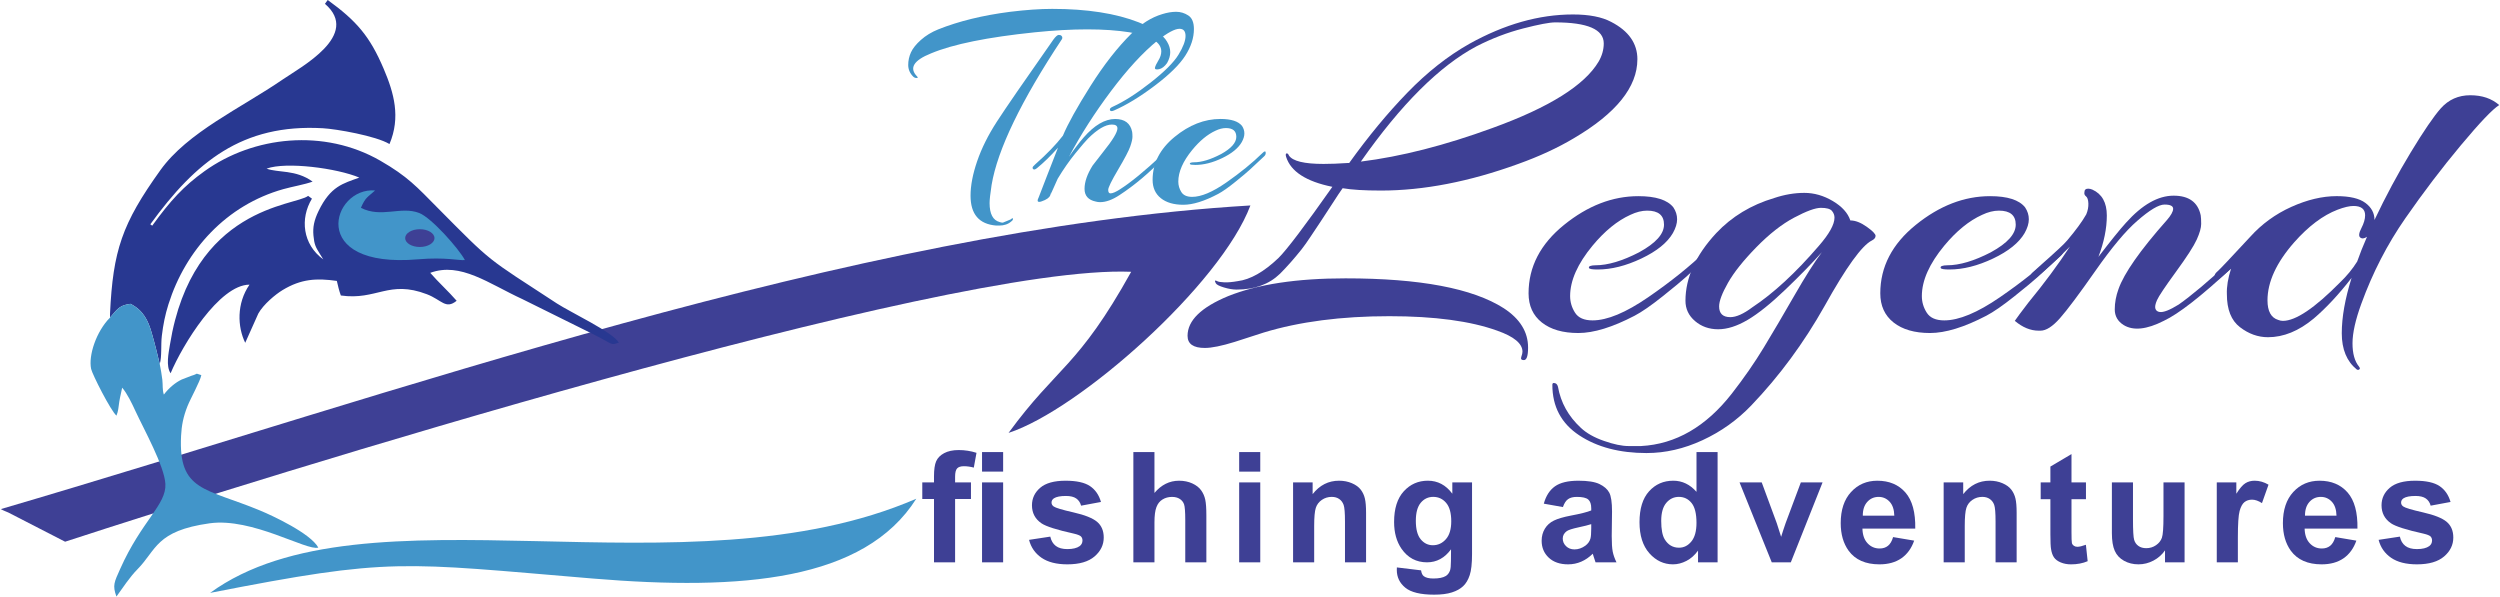 <?xml version="1.0" encoding="UTF-8"?>
<!DOCTYPE svg PUBLIC "-//W3C//DTD SVG 1.1//EN" "http://www.w3.org/Graphics/SVG/1.1/DTD/svg11.dtd">
<!-- Creator: CorelDRAW 2019 (64-Bit) -->
<svg xmlns="http://www.w3.org/2000/svg" xml:space="preserve" width="3.516in" height="0.839in" version="1.1" style="shape-rendering:geometricPrecision; text-rendering:geometricPrecision; image-rendering:optimizeQuality; fill-rule:evenodd; clip-rule:evenodd"
viewBox="0 0 2980.69 711.73"
 xmlns:xlink="http://www.w3.org/1999/xlink">
 <defs>
  <style type="text/css">
   <![CDATA[
    .fil2 {fill:#3E4095}
    .fil4 {fill:#283891}
    .fil3 {fill:#4295C9}
    .fil0 {fill:#3E4095;fill-rule:nonzero}
    .fil1 {fill:#4295C9;fill-rule:nonzero}
   ]]>
  </style>
 </defs>
 <g id="Layer_x0020_1">
  <path class="fil0" d="M1099.36 575.54l13.97 0 0 -7.2c0,-8.02 0.85,-14.03 2.57,-17.98 1.72,-3.98 4.87,-7.2 9.46,-9.68 4.63,-2.48 10.44,-3.74 17.49,-3.74 7.2,0 14.27,1.1 21.19,3.3l-3.21 17.64c-4.1,-1.1 -8.05,-1.65 -11.85,-1.65 -3.74,0 -6.4,0.86 -8.02,2.57 -1.62,1.72 -2.45,5.02 -2.45,9.92l0 6.8 18.93 0 0 19.84 -18.93 0 0 75.52 -25.17 0 0 -75.52 -13.97 0 0 -19.84zm71.29 -12.86l0 -23.34 25.17 0 0 23.34 -25.17 0zm0 108.22l0 -95.36 25.17 0 0 95.36 -25.17 0z"/>
  <path id="1" class="fil0" d="M1226.71 644.08l25.36 -3.86c1.07,4.87 3.25,8.57 6.56,11.08 3.27,2.54 7.9,3.8 13.81,3.8 6.53,0 11.43,-1.19 14.73,-3.58 2.2,-1.68 3.31,-3.95 3.31,-6.77 0,-1.9 -0.61,-3.49 -1.81,-4.75 -1.26,-1.19 -4.07,-2.33 -8.42,-3.34 -20.36,-4.5 -33.26,-8.6 -38.71,-12.31 -7.56,-5.18 -11.33,-12.34 -11.33,-21.5 0,-8.3 3.28,-15.25 9.8,-20.88 6.52,-5.63 16.63,-8.45 30.32,-8.45 13.05,0 22.75,2.15 29.1,6.4 6.34,4.29 10.72,10.6 13.11,18.96l-23.71 4.41c-1.01,-3.74 -2.97,-6.62 -5.82,-8.61 -2.85,-1.99 -6.92,-2.97 -12.22,-2.97 -6.68,0 -11.45,0.92 -14.36,2.79 -1.93,1.32 -2.88,3.03 -2.88,5.12 0,1.81 0.83,3.34 2.51,4.59 2.3,1.68 10.17,4.04 23.64,7.1 13.47,3.06 22.88,6.8 28.2,11.24 5.3,4.47 7.93,10.75 7.93,18.77 0,8.73 -3.64,16.26 -10.96,22.54 -7.29,6.28 -18.1,9.43 -32.43,9.43 -12.98,0 -23.27,-2.63 -30.87,-7.87 -7.56,-5.24 -12.53,-12.34 -14.85,-21.35z"/>
  <path id="2" class="fil0" d="M1376.35 539.34l0 48.76c8.18,-9.71 17.98,-14.58 29.34,-14.58 5.85,0 11.12,1.07 15.8,3.22 4.69,2.17 8.21,4.9 10.6,8.27 2.39,3.34 4.01,7.04 4.87,11.12 0.89,4.07 1.32,10.38 1.32,18.93l0 55.86 -25.17 0 0 -50.28c0,-9.98 -0.49,-16.33 -1.44,-19.02 -0.98,-2.69 -2.69,-4.84 -5.14,-6.4 -2.45,-1.59 -5.51,-2.39 -9.22,-2.39 -4.23,0 -7.99,1.01 -11.33,3.06 -3.34,2.02 -5.76,5.08 -7.29,9.19 -1.56,4.07 -2.33,10.14 -2.33,18.13l0 47.71 -25.17 0 0 -131.56 25.17 0z"/>
  <path id="3" class="fil0" d="M1477.42 562.68l0 -23.34 25.17 0 0 23.34 -25.17 0zm0 108.22l0 -95.36 25.17 0 0 95.36 -25.17 0z"/>
  <path id="4" class="fil0" d="M1628.84 670.9l-25.17 0 0 -48.6c0,-10.29 -0.55,-16.94 -1.62,-19.94 -1.1,-3.03 -2.85,-5.36 -5.3,-7.04 -2.45,-1.69 -5.39,-2.51 -8.82,-2.51 -4.41,0 -8.36,1.19 -11.85,3.58 -3.52,2.39 -5.91,5.57 -7.2,9.49 -1.32,3.95 -1.96,11.24 -1.96,21.9l0 43.12 -25.17 0 0 -95.36 23.33 0 0 14c8.36,-10.69 18.87,-16.02 31.57,-16.02 5.57,0 10.69,1.01 15.31,3 4.65,2.02 8.14,4.56 10.5,7.65 2.39,3.12 4.04,6.65 4.96,10.6 0.95,3.95 1.41,9.59 1.41,16.94l0 59.2z"/>
  <path id="5" class="fil0" d="M1665.59 676.97l28.85 3.49c0.49,3.4 1.59,5.72 3.31,7.01 2.42,1.81 6.18,2.72 11.33,2.72 6.59,0 11.52,-0.98 14.82,-2.97 2.21,-1.32 3.89,-3.43 5.02,-6.37 0.76,-2.08 1.16,-5.97 1.16,-11.58l0.12 -13.94c-7.59,10.38 -17.15,15.56 -28.67,15.56 -12.8,0 -22.97,-5.42 -30.44,-16.23 -5.88,-8.54 -8.82,-19.2 -8.82,-31.91 0,-15.98 3.86,-28.17 11.55,-36.6 7.69,-8.42 17.27,-12.65 28.73,-12.65 11.79,0 21.53,5.18 29.19,15.53l0 -13.5 23.52 0 0 85.5c0,11.24 -0.92,19.66 -2.79,25.2 -1.84,5.57 -4.44,9.92 -7.81,13.11 -3.34,3.15 -7.81,5.66 -13.41,7.44 -5.6,1.81 -12.68,2.7 -21.22,2.7 -16.17,0 -27.62,-2.79 -34.39,-8.33 -6.77,-5.57 -10.14,-12.59 -10.14,-21.13 0,-0.83 0.03,-1.87 0.09,-3.06zm22.6 -55.68c0,10.11 1.96,17.49 5.85,22.17 3.92,4.69 8.76,7.04 14.48,7.04 6.12,0 11.33,-2.42 15.56,-7.23 4.26,-4.81 6.37,-11.91 6.37,-21.35 0,-9.86 -2.02,-17.18 -6.09,-21.96 -4.04,-4.78 -9.19,-7.17 -15.4,-7.17 -6.03,0 -10.99,2.36 -14.91,7.04 -3.89,4.69 -5.85,11.82 -5.85,21.44z"/>
  <path id="6" class="fil0" d="M1863.65 604.94l-22.78 -4.04c2.57,-9.31 7.01,-16.2 13.29,-20.67 6.28,-4.47 15.62,-6.71 27.99,-6.71 11.24,0 19.63,1.32 25.14,3.98 5.48,2.66 9.37,6.03 11.61,10.14 2.24,4.11 3.37,11.61 3.37,22.57l-0.37 29.4c0,8.36 0.4,14.55 1.19,18.53 0.8,3.98 2.3,8.24 4.5,12.77l-24.99 0c-0.64,-1.65 -1.47,-4.1 -2.42,-7.35 -0.4,-1.5 -0.7,-2.48 -0.89,-2.94 -4.29,4.23 -8.88,7.38 -13.78,9.49 -4.9,2.12 -10.11,3.19 -15.65,3.19 -9.77,0 -17.49,-2.67 -23.12,-7.99 -5.63,-5.3 -8.45,-12.04 -8.45,-20.18 0,-5.36 1.29,-10.17 3.86,-14.4 2.57,-4.2 6.15,-7.44 10.81,-9.68 4.62,-2.24 11.3,-4.2 20.03,-5.88 11.76,-2.2 19.94,-4.29 24.47,-6.18l0 -2.54c0,-4.9 -1.19,-8.39 -3.58,-10.5 -2.42,-2.08 -6.95,-3.12 -13.59,-3.12 -4.5,0 -7.99,0.89 -10.5,2.69 -2.54,1.78 -4.56,4.93 -6.12,9.43zm33.81 20.4c-3.21,1.07 -8.33,2.36 -15.34,3.86 -6.98,1.5 -11.58,2.97 -13.72,4.38 -3.28,2.36 -4.93,5.3 -4.93,8.88 0,3.55 1.32,6.59 3.95,9.16 2.63,2.57 5.97,3.86 10.05,3.86 4.53,0 8.88,-1.5 13.01,-4.47 3.03,-2.3 5.05,-5.05 6,-8.36 0.64,-2.14 0.98,-6.25 0.98,-12.28l0 -5.02z"/>
  <path id="7" class="fil0" d="M2048.2 670.9l-23.33 0 0 -14c-3.89,5.45 -8.51,9.52 -13.81,12.28 -5.3,2.73 -10.66,4.11 -16.05,4.11 -10.99,0 -20.39,-4.41 -28.23,-13.26 -7.81,-8.85 -11.73,-21.16 -11.73,-37 0,-16.17 3.8,-28.48 11.42,-36.9 7.63,-8.42 17.24,-12.62 28.88,-12.62 10.66,0 19.91,4.44 27.69,13.29l0 -47.47 25.17 0 0 131.56zm-67.25 -49.52c0,10.2 1.41,17.58 4.2,22.14 4.07,6.61 9.74,9.92 17.03,9.92 5.79,0 10.72,-2.48 14.76,-7.44 4.07,-4.96 6.09,-12.34 6.09,-22.2 0,-10.99 -1.96,-18.9 -5.91,-23.74 -3.95,-4.84 -8.97,-7.26 -15.13,-7.26 -5.97,0 -10.96,2.39 -15,7.17 -4.01,4.78 -6.03,11.91 -6.03,21.41z"/>
  <path id="8" class="fil0" d="M2112.83 670.9l-38.43 -95.36 26.46 0 17.95 48.66 5.2 16.26c1.38,-4.14 2.27,-6.86 2.6,-8.18 0.86,-2.69 1.75,-5.39 2.73,-8.08l18.19 -48.66 25.91 0 -37.88 95.36 -22.72 0z"/>
  <path id="9" class="fil0" d="M2257.57 640.77l25.17 4.23c-3.21,9.22 -8.33,16.23 -15.28,21.07 -6.98,4.81 -15.71,7.23 -26.15,7.23 -16.57,0 -28.85,-5.42 -36.78,-16.26 -6.28,-8.7 -9.43,-19.66 -9.43,-32.92 0,-15.8 4.13,-28.21 12.37,-37.15 8.24,-8.97 18.68,-13.44 31.3,-13.44 14.15,0 25.33,4.69 33.53,14.06 8.18,9.37 12.1,23.73 11.73,43.09l-63.02 0c0.18,7.47 2.2,13.29 6.09,17.46 3.86,4.17 8.7,6.25 14.46,6.25 3.95,0 7.26,-1.07 9.92,-3.21 2.69,-2.14 4.72,-5.6 6.09,-10.38zm1.47 -25.54c-0.18,-7.32 -2.05,-12.89 -5.63,-16.69 -3.58,-3.83 -7.93,-5.72 -13.08,-5.72 -5.48,0 -10.01,2.02 -13.6,6.03 -3.58,4.01 -5.33,9.49 -5.27,16.39l37.58 0z"/>
  <path id="10" class="fil0" d="M2405.01 670.9l-25.17 0 0 -48.6c0,-10.29 -0.55,-16.94 -1.62,-19.94 -1.1,-3.03 -2.85,-5.36 -5.3,-7.04 -2.45,-1.69 -5.39,-2.51 -8.82,-2.51 -4.41,0 -8.36,1.19 -11.85,3.58 -3.52,2.39 -5.91,5.57 -7.2,9.49 -1.32,3.95 -1.96,11.24 -1.96,21.9l0 43.12 -25.17 0 0 -95.36 23.33 0 0 14c8.36,-10.69 18.87,-16.02 31.57,-16.02 5.57,0 10.69,1.01 15.31,3 4.65,2.02 8.14,4.56 10.5,7.65 2.39,3.12 4.04,6.65 4.96,10.6 0.95,3.95 1.41,9.59 1.41,16.94l0 59.2z"/>
  <path id="11" class="fil0" d="M2487.7 575.54l0 20.03 -17.27 0 0 38.62c0,7.84 0.15,12.4 0.49,13.69 0.33,1.29 1.07,2.36 2.27,3.22 1.16,0.82 2.57,1.26 4.26,1.26 2.36,0 5.73,-0.8 10.17,-2.42l2.11 19.6c-5.85,2.51 -12.46,3.77 -19.88,3.77 -4.53,0 -8.6,-0.77 -12.25,-2.3 -3.64,-1.53 -6.31,-3.52 -7.99,-5.94 -1.72,-2.45 -2.88,-5.73 -3.55,-9.89 -0.52,-2.94 -0.79,-8.88 -0.79,-17.85l0 -41.74 -11.58 0 0 -20.03 11.58 0 0 -18.93 25.17 -14.88 0 33.81 17.27 0z"/>
  <path id="12" class="fil0" d="M2582.01 670.9l0 -14.27c-3.49,5.08 -8.05,9.13 -13.72,12.16 -5.66,3 -11.64,4.5 -17.91,4.5 -6.43,0 -12.19,-1.41 -17.27,-4.23 -5.11,-2.82 -8.79,-6.8 -11.05,-11.88 -2.3,-5.12 -3.43,-12.16 -3.43,-21.16l0 -60.48 25.17 0 0 43.92c0,13.44 0.46,21.65 1.41,24.68 0.92,3.03 2.6,5.45 5.08,7.2 2.45,1.78 5.57,2.66 9.37,2.66 4.32,0 8.18,-1.19 11.61,-3.55 3.43,-2.36 5.76,-5.3 7.01,-8.82 1.26,-3.52 1.9,-12.1 1.9,-25.79l0 -40.3 25.17 0 0 95.36 -23.33 0z"/>
  <path id="13" class="fil0" d="M2668.93 670.9l-25.17 0 0 -95.36 23.34 0 0 13.53c4.01,-6.4 7.62,-10.59 10.84,-12.59 3.21,-1.99 6.86,-2.97 10.93,-2.97 5.76,0 11.3,1.6 16.63,4.75l-7.81 21.99c-4.26,-2.75 -8.2,-4.13 -11.85,-4.13 -3.55,0 -6.56,0.98 -9.01,2.91 -2.45,1.96 -4.38,5.45 -5.79,10.53 -1.41,5.09 -2.11,15.74 -2.11,31.94l0 29.4z"/>
  <path id="14" class="fil0" d="M2785.13 640.77l25.17 4.23c-3.21,9.22 -8.33,16.23 -15.28,21.07 -6.98,4.81 -15.71,7.23 -26.15,7.23 -16.57,0 -28.85,-5.42 -36.78,-16.26 -6.28,-8.7 -9.43,-19.66 -9.43,-32.92 0,-15.8 4.13,-28.21 12.37,-37.15 8.24,-8.97 18.68,-13.44 31.3,-13.44 14.15,0 25.33,4.69 33.53,14.06 8.18,9.37 12.1,23.73 11.73,43.09l-63.02 0c0.18,7.47 2.2,13.29 6.09,17.46 3.86,4.17 8.7,6.25 14.46,6.25 3.95,0 7.26,-1.07 9.92,-3.21 2.69,-2.14 4.72,-5.6 6.09,-10.38zm1.47 -25.54c-0.18,-7.32 -2.05,-12.89 -5.63,-16.69 -3.58,-3.83 -7.93,-5.72 -13.08,-5.72 -5.48,0 -10.01,2.02 -13.6,6.03 -3.58,4.01 -5.33,9.49 -5.27,16.39l37.58 0z"/>
  <path id="15" class="fil0" d="M2836.83 644.08l25.36 -3.86c1.07,4.87 3.25,8.57 6.56,11.08 3.27,2.54 7.9,3.8 13.81,3.8 6.53,0 11.43,-1.19 14.73,-3.58 2.2,-1.68 3.31,-3.95 3.31,-6.77 0,-1.9 -0.61,-3.49 -1.81,-4.75 -1.26,-1.19 -4.07,-2.33 -8.42,-3.34 -20.36,-4.5 -33.26,-8.6 -38.71,-12.31 -7.56,-5.18 -11.33,-12.34 -11.33,-21.5 0,-8.3 3.28,-15.25 9.8,-20.88 6.52,-5.63 16.63,-8.45 30.32,-8.45 13.05,0 22.75,2.15 29.1,6.4 6.34,4.29 10.72,10.6 13.11,18.96l-23.71 4.41c-1.01,-3.74 -2.97,-6.62 -5.82,-8.61 -2.85,-1.99 -6.92,-2.97 -12.22,-2.97 -6.68,0 -11.45,0.92 -14.36,2.79 -1.93,1.32 -2.88,3.03 -2.88,5.12 0,1.81 0.83,3.34 2.51,4.59 2.3,1.68 10.17,4.04 23.64,7.1 13.47,3.06 22.88,6.8 28.2,11.24 5.3,4.47 7.93,10.75 7.93,18.77 0,8.73 -3.64,16.26 -10.96,22.54 -7.29,6.28 -18.1,9.43 -32.43,9.43 -12.98,0 -23.27,-2.63 -30.87,-7.87 -7.56,-5.24 -12.53,-12.34 -14.85,-21.35z"/>
  <path class="fil0" d="M1952.51 70.74c0,33.06 -25.26,64.46 -75.79,94.18 -19.32,11.52 -41.43,21.73 -66.32,30.65 -58.33,21.18 -112.94,31.77 -163.84,31.77 -19.69,0 -34.92,-0.93 -45.69,-2.79 -2.23,2.97 -6.5,9.38 -12.82,19.23 -6.32,9.84 -10.68,16.53 -13.1,20.06 -2.42,3.53 -6.13,9.1 -11.14,16.72 -5.02,7.62 -9.01,13.28 -11.98,17 -8.92,11.15 -17.46,20.81 -25.63,28.98 -13,12.63 -30.28,18.95 -51.83,18.95 -4.46,0 -9.48,-0.83 -15.05,-2.51 -5.57,-1.67 -8.83,-3.34 -9.75,-5.02 -0.93,-1.67 -1.21,-2.69 -0.83,-3.06 0.37,-0.37 1.2,-0.19 2.51,0.56 1.3,0.74 4.09,1.21 8.36,1.39 4.27,0.19 9.57,-0.28 15.88,-1.39 15.23,-1.86 31.58,-11.14 49.04,-27.86 10.03,-10.03 31.39,-38.27 64.09,-84.71 -31.21,-6.32 -49.6,-18.2 -55.17,-35.67 -0.74,-2.6 -0.56,-3.99 0.56,-4.18 1.11,-0.18 2.05,0.65 2.79,2.51 4.46,6.69 18.2,10.03 41.24,10.03 8.54,0 18.2,-0.37 28.98,-1.11l1.67 0c22.66,-31.58 45.79,-59.54 69.38,-83.87 23.59,-24.33 48.2,-43.75 73.84,-58.23 41.98,-23.4 83.22,-35.11 123.72,-35.11 19.32,0 34.55,2.97 45.7,8.92 20.8,10.77 31.21,25.63 31.21,44.58zm-130.4 343.84c0,10.03 -1.67,15.05 -5.02,15.05 -2.97,0 -3.99,-1.3 -3.06,-3.9 0.93,-2.6 1.39,-4.64 1.39,-6.13 0,-9.66 -10.03,-18.02 -30.09,-25.08 -31.95,-11.52 -74.86,-17.28 -128.73,-17.28 -57.22,0 -107.18,6.5 -149.91,19.5 -14.12,4.46 -25.63,8.17 -34.55,11.15 -15.6,4.83 -27.49,7.24 -35.67,7.24 -13.75,0 -20.62,-4.83 -20.62,-14.49 0,-18.2 16.16,-33.99 48.48,-47.37 35.3,-14.12 81.92,-21.18 139.88,-21.18 88.8,0 151.77,11.89 188.92,35.66 19.32,12.63 28.98,28.24 28.98,46.81zm84.15 -341.05c4.09,-7.06 6.13,-14.31 6.13,-21.74 0,-16.72 -19.32,-25.08 -57.96,-25.08 -6.69,0 -19.41,2.41 -38.17,7.24 -18.76,4.83 -37.25,11.89 -55.45,21.18 -44.21,23.4 -90.28,69.29 -138.21,137.65 47.93,-5.94 100.31,-19.32 157.15,-40.12 67.62,-24.52 109.78,-50.9 126.5,-79.13z"/>
  <path id="1" class="fil0" d="M1954.74 300.9c19.69,-10.77 29.54,-21.73 29.54,-32.88 0,-11.15 -6.69,-16.72 -20.06,-16.72 -6.32,0 -13,1.67 -20.06,5.01 -15.6,7.06 -30.65,19.32 -45.14,36.78 -17.83,21.55 -26.75,41.61 -26.75,60.18 0,7.06 1.95,13.65 5.85,19.79 3.9,6.13 10.86,9.19 20.9,9.19 17.46,0 39.57,-9.19 66.32,-27.58 26.75,-18.39 49.78,-36.87 69.1,-55.45 4.46,-4.46 6.69,-4.64 6.69,-0.56 0,2.6 -1.11,4.83 -3.34,6.69 -13.75,12.63 -22.94,21.08 -27.59,25.36 -4.64,4.27 -13.84,11.89 -27.58,22.85 -13.75,10.96 -24.89,18.67 -33.44,23.13 -26.38,13.75 -48.76,20.62 -67.15,20.62 -18.39,0 -32.88,-4.18 -43.47,-12.54 -10.59,-8.36 -15.88,-19.97 -15.88,-34.83 0,-31.58 14.12,-58.8 42.35,-81.64 28.23,-22.85 57.77,-34.27 88.61,-34.27 20.8,0 34.74,4.46 41.8,13.37 2.97,4.46 4.46,9.2 4.46,14.21 0,5.01 -1.67,10.49 -5.01,16.44 -6.69,11.52 -19.23,21.64 -37.62,30.37 -18.39,8.73 -35.76,13.1 -52.11,13.1 -6.32,0 -9.75,-0.56 -10.31,-1.67 -0.56,-1.11 -0.09,-1.95 1.4,-2.51 1.49,-0.56 3.53,-0.84 6.13,-0.84 14.86,0 32.32,-5.2 52.39,-15.6z"/>
  <path id="2" class="fil0" d="M1963.65 540.53c-32.32,0 -59.17,-7.06 -80.53,-21.18 -21.36,-14.12 -32.04,-34.18 -32.04,-60.19 0,-1.49 0.56,-2.23 1.67,-2.23 2.6,0 4.27,1.49 5.01,4.46 3.34,18.95 12.45,35.29 27.31,49.04 6.69,6.32 15.88,11.52 27.59,15.6 11.7,4.09 21.46,6.13 29.26,6.13 7.8,0 12.82,0 15.05,0 41.24,-2.23 77.28,-23.03 108.11,-62.42 14.49,-18.57 27.31,-37.06 38.45,-55.45 11.14,-18.39 23.22,-38.92 36.22,-61.58 13,-22.66 23.96,-39.94 32.88,-51.83 -11.52,13 -26.01,27.86 -43.47,44.58 -17.46,16.72 -32.51,28.79 -45.14,36.22 -12.63,7.43 -24.34,11.15 -35.11,11.15 -10.77,0 -19.97,-3.25 -27.59,-9.75 -7.62,-6.5 -11.43,-14.58 -11.43,-24.24 0,-27.49 12.26,-54.43 36.78,-80.8 18.57,-19.69 41.61,-33.62 69.1,-41.8 12.26,-4.09 24.24,-6.13 35.94,-6.13 11.7,0 23.03,3.25 33.99,9.75 10.96,6.5 17.93,14.21 20.9,23.13 5.94,0 12.45,2.51 19.51,7.52 7.06,5.02 10.59,8.64 10.59,10.87 0,2.23 -1.49,4.09 -4.46,5.57 -11.89,5.94 -30.65,31.95 -56.29,78.02 -24.89,44.21 -54.06,83.78 -87.49,118.7 -16.72,17.46 -36.13,31.3 -58.24,41.52 -22.1,10.22 -44.3,15.32 -66.59,15.32zm86.38 -174.98c0,8.54 4.46,12.82 13.38,12.82 7.06,0 15.79,-3.9 26.19,-11.7 25.26,-16.72 51.64,-41.06 79.13,-73 12.63,-14.49 18.95,-25.82 18.95,-34 0,-2.97 -1.02,-5.66 -3.07,-8.08 -2.04,-2.41 -6.41,-3.62 -13.09,-3.62 -6.69,0 -17.37,3.9 -32.04,11.7 -14.68,7.8 -29.72,19.6 -45.14,35.39 -15.42,15.79 -26.66,29.91 -33.72,42.35 -7.06,12.45 -10.59,21.83 -10.59,28.14z"/>
  <path id="3" class="fil0" d="M2374.37 300.9c19.69,-10.77 29.54,-21.73 29.54,-32.88 0,-11.15 -6.69,-16.72 -20.06,-16.72 -6.32,0 -13,1.67 -20.06,5.01 -15.6,7.06 -30.65,19.32 -45.14,36.78 -17.83,21.55 -26.75,41.61 -26.75,60.18 0,7.06 1.95,13.65 5.85,19.79 3.9,6.13 10.86,9.19 20.9,9.19 17.46,0 39.57,-9.19 66.32,-27.58 26.75,-18.39 49.78,-36.87 69.1,-55.45 4.46,-4.46 6.69,-4.64 6.69,-0.56 0,2.6 -1.11,4.83 -3.34,6.69 -13.75,12.63 -22.94,21.08 -27.59,25.36 -4.64,4.27 -13.84,11.89 -27.58,22.85 -13.75,10.96 -24.89,18.67 -33.44,23.13 -26.38,13.75 -48.76,20.62 -67.15,20.62 -18.39,0 -32.88,-4.18 -43.47,-12.54 -10.59,-8.36 -15.88,-19.97 -15.88,-34.83 0,-31.58 14.12,-58.8 42.35,-81.64 28.23,-22.85 57.77,-34.27 88.61,-34.27 20.8,0 34.74,4.46 41.8,13.37 2.97,4.46 4.46,9.2 4.46,14.21 0,5.01 -1.67,10.49 -5.01,16.44 -6.69,11.52 -19.23,21.64 -37.62,30.37 -18.39,8.73 -35.76,13.1 -52.11,13.1 -6.32,0 -9.75,-0.56 -10.31,-1.67 -0.56,-1.11 -0.09,-1.95 1.4,-2.51 1.49,-0.56 3.53,-0.84 6.13,-0.84 14.86,0 32.32,-5.2 52.39,-15.6z"/>
  <path id="4" class="fil0" d="M2583.91 263c5.2,-5.94 7.8,-10.59 7.8,-13.93 0,-3.34 -3.44,-5.02 -10.31,-5.02 -6.87,0 -17.74,6.5 -32.6,19.51 -13.75,11.89 -30.37,31.77 -49.88,59.63 -19.51,27.86 -33.62,46.72 -42.35,56.56 -8.73,9.85 -16.44,14.77 -23.13,14.77 -0.74,0 -1.49,0 -2.23,0 -9.66,0 -19.13,-3.9 -28.42,-11.71 2.23,-3.34 7.62,-10.59 16.16,-21.73 18.95,-23.03 35.48,-45.32 49.6,-66.87 -15.98,15.97 -29.54,28.42 -40.68,37.34 -3.71,2.97 -5.85,3.16 -6.41,0.56 -0.56,-2.6 0.28,-4.92 2.51,-6.97 2.23,-2.04 5.94,-5.39 11.14,-10.03 5.2,-4.65 8.64,-7.71 10.31,-9.2 1.67,-1.49 4.83,-4.37 9.47,-8.64 4.64,-4.27 8.08,-7.71 10.31,-10.31 10.4,-12.26 18.02,-22.66 22.85,-31.21 1.86,-4.46 2.69,-8.82 2.51,-13.09 -0.18,-4.27 -1.11,-7.06 -2.78,-8.36 -1.67,-1.3 -2.32,-2.88 -1.95,-4.74 0,-2.97 1.49,-4.46 4.46,-4.46 1.49,0 3.16,0.37 5.02,1.11 11.52,5.2 17.27,15.51 17.27,30.93 0,15.42 -3.34,31.86 -10.03,49.32 14.49,-18.95 25.45,-32.51 32.88,-40.68 19.32,-21.55 38.26,-32.32 56.84,-32.32 18.2,0 28.98,7.8 32.32,23.4 0.37,2.23 0.56,5.67 0.56,10.31 0,4.64 -1.76,10.87 -5.29,18.67 -3.53,7.8 -11.8,20.62 -24.8,38.45 -13,17.83 -20.52,29.07 -22.57,33.72 -2.05,4.64 -2.69,8.08 -1.95,10.31 0.74,2.23 2.42,3.53 5.02,3.9 4.46,0.74 12.07,-2.23 22.85,-8.92 15.23,-10.77 34.92,-27.31 59.07,-49.6 4.09,-4.09 6.13,-3.71 6.13,1.11 0,1.86 -0.93,3.71 -2.79,5.57 -36.04,33.43 -62.79,54.24 -80.25,62.41 -20.43,10.4 -36.41,12.08 -47.93,5.02 -7.06,-4.46 -10.59,-10.68 -10.59,-18.67 0,-7.99 1.49,-16.07 4.46,-24.24 6.69,-18.95 25.82,-46.26 57.4,-81.92z"/>
  <path id="5" class="fil0" d="M2816.29 362.2c-7.06,19.32 -10.59,35.11 -10.59,47.37 0,12.26 2.6,21.55 7.8,27.86 1.11,1.49 1.3,2.51 0.56,3.07 -0.74,0.56 -1.3,0.83 -1.67,0.83 -0.37,0 -0.93,-0.18 -1.67,-0.56 -11.89,-9.66 -17.83,-24.06 -17.83,-43.19 0,-19.13 3.9,-41.15 11.7,-66.04 -15.23,19.69 -30.28,35.85 -45.14,48.48 -17.83,14.86 -36.03,22.29 -54.61,22.29 -11.89,0 -23.03,-4 -33.43,-11.98 -10.4,-7.99 -15.6,-21.08 -15.6,-39.29 -0.37,-8.92 1.3,-19.14 5.02,-30.65 -7.43,6.69 -12.17,10.77 -14.21,12.26 -2.04,1.49 -3.44,1.49 -4.18,0 -0.74,-1.49 -1.11,-2.88 -1.11,-4.18 0,-1.3 1.21,-2.97 3.62,-5.02 2.42,-2.04 15.33,-15.7 38.73,-40.96 13.75,-15.23 30.09,-27.12 49.04,-35.67 18.95,-8.54 36.97,-12.82 54.06,-12.82 15.6,0 27.03,2.69 34.28,8.08 7.24,5.39 10.86,12.17 10.86,20.34 13.37,-28.23 27.77,-55.08 43.19,-80.53 15.42,-25.45 27.4,-43 35.94,-52.66 9.29,-10.4 20.99,-15.6 35.11,-15.6 14.12,0 25.63,3.9 34.55,11.7 -7.8,4.83 -23.03,20.8 -45.7,47.92 -22.66,27.12 -44.77,56.2 -66.32,87.22 -21.55,31.02 -39.01,64.92 -52.39,101.7zm4.46 -105.33c0,-7.43 -4.64,-11.14 -13.93,-11.14 -4.83,0 -11.14,1.49 -18.95,4.46 -17.46,6.69 -34.74,19.69 -51.83,39.01 -21.18,24.15 -31.77,47.18 -31.77,69.1 0,13 4.27,20.8 12.82,23.4 1.86,0.74 3.72,1.11 5.57,1.11 15.23,0 37.89,-15.23 67.99,-45.69 8.17,-7.8 15.05,-16.16 20.62,-25.08 2.97,-8.54 6.87,-18.39 11.7,-29.53 -3.34,2.23 -6.04,2.51 -8.08,0.83 -2.04,-1.67 -1.58,-5.39 1.39,-11.14 2.97,-5.76 4.46,-10.87 4.46,-15.33z"/>
  <path class="fil1" d="M1384.5 61.24c0,-10.95 -12.62,-18.52 -37.87,-22.71 -14.69,-2.33 -31.5,-3.49 -50.43,-3.49 -18.94,0 -39.76,1.16 -62.49,3.49 -56.46,5.82 -97.77,14.21 -123.93,25.16 -20.89,8.38 -26.4,17.58 -16.53,27.6 1.14,1.16 0.91,1.75 -0.69,1.75 -1.61,0 -2.98,-0.58 -4.13,-1.75 -3.91,-3.96 -5.85,-8.56 -5.85,-13.8 0,-5.24 1.09,-10.25 3.27,-15.02 2.18,-4.77 6.13,-9.72 11.88,-14.85 5.74,-5.12 12.62,-9.32 20.66,-12.58 24.56,-9.78 53.13,-16.77 85.72,-20.96 19.05,-2.33 35.81,-3.49 50.26,-3.49 41.54,0 75.97,5.36 103.28,16.07 17.9,7.22 29.15,14.91 33.74,23.06 2.53,4.2 3.79,8.39 3.79,12.58 0,4.19 -1.27,8.5 -3.79,12.93 -2.98,4.19 -6.19,6.64 -9.64,7.34 -3.44,0.7 -5.05,0.12 -4.82,-1.75 0.46,-2.1 1.84,-5.01 4.13,-8.74 2.3,-3.73 3.44,-7.34 3.44,-10.83zm-202.43 159.32c-1.61,10.48 -2.41,17.7 -2.41,21.66 0,13.04 4.02,20.61 12.05,22.71 1.14,0.47 2.41,0.7 3.79,0.7l9.3 -3.85c1.84,-1.63 2.75,-1.86 2.75,-0.7 0,1.16 -0.69,2.21 -2.07,3.14 -3.67,3.26 -8.49,4.89 -14.46,4.89 -1.15,0 -2.29,0 -3.44,0 -20.43,-1.63 -30.64,-13.51 -30.64,-35.64 0,-12.11 2.64,-25.86 7.92,-41.23 5.28,-15.37 13.08,-31.04 23.41,-46.99 10.33,-15.96 32.82,-48.63 67.48,-98 2.75,-3.73 4.88,-5.59 6.37,-5.59 1.49,0 2.58,0.35 3.27,1.05 0.69,0.7 1.03,1.4 1.03,2.1 0,0.7 -0.12,1.28 -0.35,1.75 -48.89,73.84 -76.89,131.84 -84,174z"/>
  <path id="1" class="fil1" d="M1332.17 153.13c0,-3.03 -2.18,-4.54 -6.54,-4.54 -7.81,0 -17.33,5.59 -28.57,16.77 -2.76,2.79 -7.75,8.62 -14.98,17.47 -7.23,8.85 -14.29,18.99 -21.17,30.4l-8.61 19.22 1.03 -3.49c-0.46,0.93 -0.92,2.33 -1.38,4.19l0 0c-1.15,2.79 -4.48,5.12 -9.98,6.99 -1.14,0.47 -2.18,0.7 -3.1,0.7 -2.29,0 -2.52,-1.75 -0.69,-5.24 0.92,-2.33 4.13,-10.66 9.64,-24.98 5.51,-14.33 9.99,-25.79 13.43,-34.42 -8.95,10.02 -17.33,18.17 -25.13,24.46 -2.3,1.86 -3.9,2.1 -4.82,0.7 -0.23,-0.23 -0.34,-0.7 -0.34,-1.4 0,-0.7 1.03,-1.98 3.1,-3.85 14,-12.35 25.01,-23.76 33.05,-34.24 5.97,-14.21 16.93,-33.95 32.88,-59.22 15.95,-25.27 32.3,-46.18 49.06,-62.72 11.25,-11.41 23.41,-19.1 36.5,-23.06 5.96,-1.86 11.53,-2.8 16.7,-2.8 5.16,0 9.98,1.46 14.46,4.37 4.48,2.91 6.71,8.33 6.71,16.25 0,10.48 -3.44,21.08 -10.33,31.8 -6.89,10.71 -19.05,22.65 -36.5,35.81 -17.44,13.16 -33.62,23 -48.54,29.53 -2.76,1.16 -4.36,0.99 -4.82,-0.52 -0.46,-1.52 0.69,-2.85 3.44,-4.02 13.31,-6.06 28.29,-15.61 44.93,-28.65 16.64,-13.04 27.77,-24.17 33.39,-33.36 5.62,-9.2 8.43,-16.66 8.43,-22.36 0,-5.71 -2.41,-8.56 -7.23,-8.56 -5.5,0 -14.23,4.66 -26.16,13.98 -17.67,14.44 -36.21,34.59 -55.6,60.44 -19.4,25.85 -36.09,51.94 -50.09,78.26 6.43,-9.32 12.28,-17 17.56,-23.06 12.85,-14.68 25.36,-22.01 37.52,-22.01 11.48,0 18.24,5.12 20.31,15.37 0.23,1.4 0.35,3.38 0.35,5.94 0,2.56 -0.86,6.35 -2.58,11.36 -1.72,5.01 -6.54,14.21 -14.46,27.6 -7.92,13.39 -11.88,21.49 -11.88,24.28 0,2.79 0.91,4.19 2.75,4.19 2.52,0 6.31,-1.63 11.36,-4.89 12.85,-8.15 29.61,-21.9 50.26,-41.23 2.75,-2.8 4.07,-3.26 3.96,-1.4 -0.12,1.86 -0.86,3.61 -2.24,5.24 -16.98,17.7 -34.54,32.49 -52.67,44.37 -8.49,5.59 -16.18,8.38 -23.07,8.38 -1.84,0 -3.56,-0.23 -5.16,-0.7 -8.96,-1.86 -13.43,-6.93 -13.43,-15.2 0,-8.27 3.21,-17.53 9.64,-27.78 1.15,-1.63 5.39,-7.11 12.74,-16.42 11.24,-13.98 16.87,-23.29 16.87,-27.95z"/>
  <path id="2" class="fil1" d="M1455.76 183.87c12.17,-6.75 18.25,-13.62 18.25,-20.61 0,-6.99 -4.13,-10.48 -12.39,-10.48 -3.9,0 -8.03,1.05 -12.39,3.14 -9.64,4.43 -18.94,12.11 -27.89,23.06 -11.02,13.51 -16.53,26.09 -16.53,37.73 0,4.43 1.2,8.56 3.61,12.4 2.41,3.85 6.72,5.76 12.91,5.76 10.79,0 24.44,-5.76 40.96,-17.29 16.53,-11.53 30.75,-23.12 42.69,-34.77 2.76,-2.79 4.13,-2.91 4.13,-0.35 0,1.63 -0.69,3.03 -2.07,4.19 -8.49,7.92 -14.17,13.22 -17.04,15.9 -2.87,2.68 -8.55,7.45 -17.04,14.32 -8.49,6.87 -15.38,11.71 -20.65,14.5 -16.3,8.62 -30.13,12.93 -41.49,12.93 -11.36,0 -20.31,-2.62 -26.86,-7.86 -6.54,-5.24 -9.81,-12.52 -9.81,-21.84 0,-19.8 8.72,-36.86 26.17,-51.19 17.44,-14.33 35.69,-21.49 54.74,-21.49 12.85,0 21.46,2.8 25.82,8.38 1.84,2.8 2.75,5.77 2.75,8.91 0,3.14 -1.03,6.58 -3.1,10.31 -4.13,7.22 -11.88,13.57 -23.24,19.04 -11.36,5.47 -22.09,8.21 -32.19,8.21 -3.9,0 -6.02,-0.35 -6.37,-1.05 -0.34,-0.7 -0.06,-1.22 0.86,-1.57 0.91,-0.35 2.18,-0.52 3.79,-0.52 9.18,0 19.97,-3.26 32.36,-9.78z"/>
  <path class="fil2" d="M1490.83 245.13c-35.43,94.28 -204.1,243.86 -288.55,271.34 58.08,-79.52 82.58,-77.6 146.31,-192.21 -222.4,-9.33 -1038.66,245.8 -1271.9,322.03l-67.8 -34.86c-2.03,-0.91 -6.17,-2.4 -8.88,-4.05 465.2,-136.35 1017.48,-334.04 1490.83,-362.26z"/>
  <path class="fil3" d="M249.67 707.37c183.69,-133.65 568.49,6.31 842.55,-112.37 -62,97.99 -208.16,109.99 -385.5,95.27 -230.67,-19.14 -238.89,-25.61 -457.05,17.1z"/>
  <path class="fil4" d="M130.27 378.9c9.98,-12.08 12.51,-14.64 24.36,-16.42 15.54,7.71 21.3,20.61 25.18,33.97 4.21,14.48 6.87,25.55 9.8,37.89 2.69,-8.76 1.17,-22.93 2.5,-33.79 1.65,-13.56 3.91,-24.87 7.9,-37.56 20.47,-64.94 69.21,-118.29 137.09,-137.36 10.69,-3 25.67,-5.56 34.88,-8.96 -20.11,-14.6 -41.68,-10.4 -54.9,-15.48 23.2,-8.54 84.01,-0.55 110.62,10.67 -19.35,7.13 -34.24,10.11 -48.66,40 -5.28,10.95 -6.97,19.28 -6.05,29.21 0.98,10.76 2.71,13.83 7.18,21.05l4.54 7.35c-24.67,-17.91 -27.93,-48.72 -13.52,-72.48l-4.56 -3.31c-14.77,11.99 -138.15,12.42 -164.85,177.46 -1.6,9.87 -5.02,25.6 0.78,34.17 14.31,-33.95 57.99,-105.56 94.15,-105.72 -15.62,22.55 -14.37,50.54 -5.12,69.39l15.63 -34.92c6.07,-10.86 20.26,-22.71 28.85,-27.93 22.3,-13.53 40.73,-14.41 64.82,-10.98 1.36,5.86 2.66,11.64 4.78,17.39 42.86,6.09 57.2,-18.92 102.63,-1.51 17.77,6.81 22.35,18.51 35.53,7.81 -9.62,-11.1 -21.9,-22.22 -31.51,-33.32 36.06,-13.28 69.8,12.89 109.86,31.32l85.38 42.29c24.4,12.34 19.48,12.97 29.78,9.67 -6.63,-12.26 -57.95,-36.33 -74,-46.82 -85.54,-55.89 -75.72,-46.94 -142.63,-114.44 -24.19,-24.41 -35.26,-37.01 -67.97,-55.82 -66.97,-38.51 -151.19,-29.55 -209.8,12.58 -24.63,17.7 -40.31,34.67 -62.3,64.97l-2.28 -1.66c54.23,-74.7 109.68,-119.98 205.7,-114.62 16.3,0.91 63.65,9.19 79.65,18.88 13.5,-32.03 5.39,-60.84 -6.88,-89.68 -16.54,-38.87 -32.25,-57.09 -66.81,-82.18l-3.31 4.56c43.06,37.08 -28.46,75.24 -50.23,90.17 -50.24,34.47 -113.6,62.91 -146.17,108.38 -45.74,63.86 -56.49,95.72 -60.04,171.3 -0.03,0.61 0.01,1.74 -0.01,2.24 -0.01,0.51 -0.09,1.51 0.02,2.26z"/>
  <path class="fil3" d="M130.26 378.91c-16.49,16.66 -25.9,45.35 -22.52,61.27 1.36,6.41 23.32,49.78 30.22,55.71 2.54,-6.6 2.03,-8.27 3.39,-16.68 1.16,-7.11 2.3,-10.57 3.42,-16.68 6.08,7.03 11.76,19.04 15.78,27.75 9.82,21.3 34.7,65.84 35.79,87.1 1.29,24.84 -28.29,43.81 -53.93,101.35 -7.05,15.81 -9.42,19.55 -4.48,32.98 8.02,-11.05 15.88,-23.19 25.09,-32.54 22.8,-23.13 21.8,-45.84 86.09,-54.83 50.86,-7.12 116.05,33.32 129.67,28.96 -9.18,-16.99 -55.18,-38.3 -69.56,-44.26 -65.15,-27.05 -97.5,-22.51 -94.17,-89.09 0.61,-12.25 2.65,-22.92 7.7,-35.51 3.59,-8.99 15.11,-29.55 16.45,-36.9 -9.02,-2.6 -1.97,-2.05 -11.97,0.83 -0.78,0.23 -10.67,4.06 -11.4,4.41 -7.55,3.59 -15.25,9.98 -21.35,18 -1.94,-6.06 -1.03,-10.99 -1.81,-17.84 -0.78,-6.87 -1.76,-11.29 -3.08,-18.59 -2.92,-12.34 -5.59,-23.41 -9.8,-37.89 -3.88,-13.36 -9.64,-26.27 -25.18,-33.97 -11.85,1.78 -14.38,4.35 -24.36,16.42zm299.34 -130.97c5.52,-12.76 7.96,-12.52 16.94,-20.7 -51.23,-4.4 -81.94,93.62 51.12,82.15 33.15,-2.85 49.16,1.69 55.99,0.87 -6.87,-13.12 -39.88,-50.57 -54.55,-56.17 -22.13,-8.45 -45.08,6.35 -69.49,-6.14z"/>
  <ellipse class="fil2" cx="499.89" cy="284.06" rx="17.48" ry="10.61"/>
 </g>
</svg>
